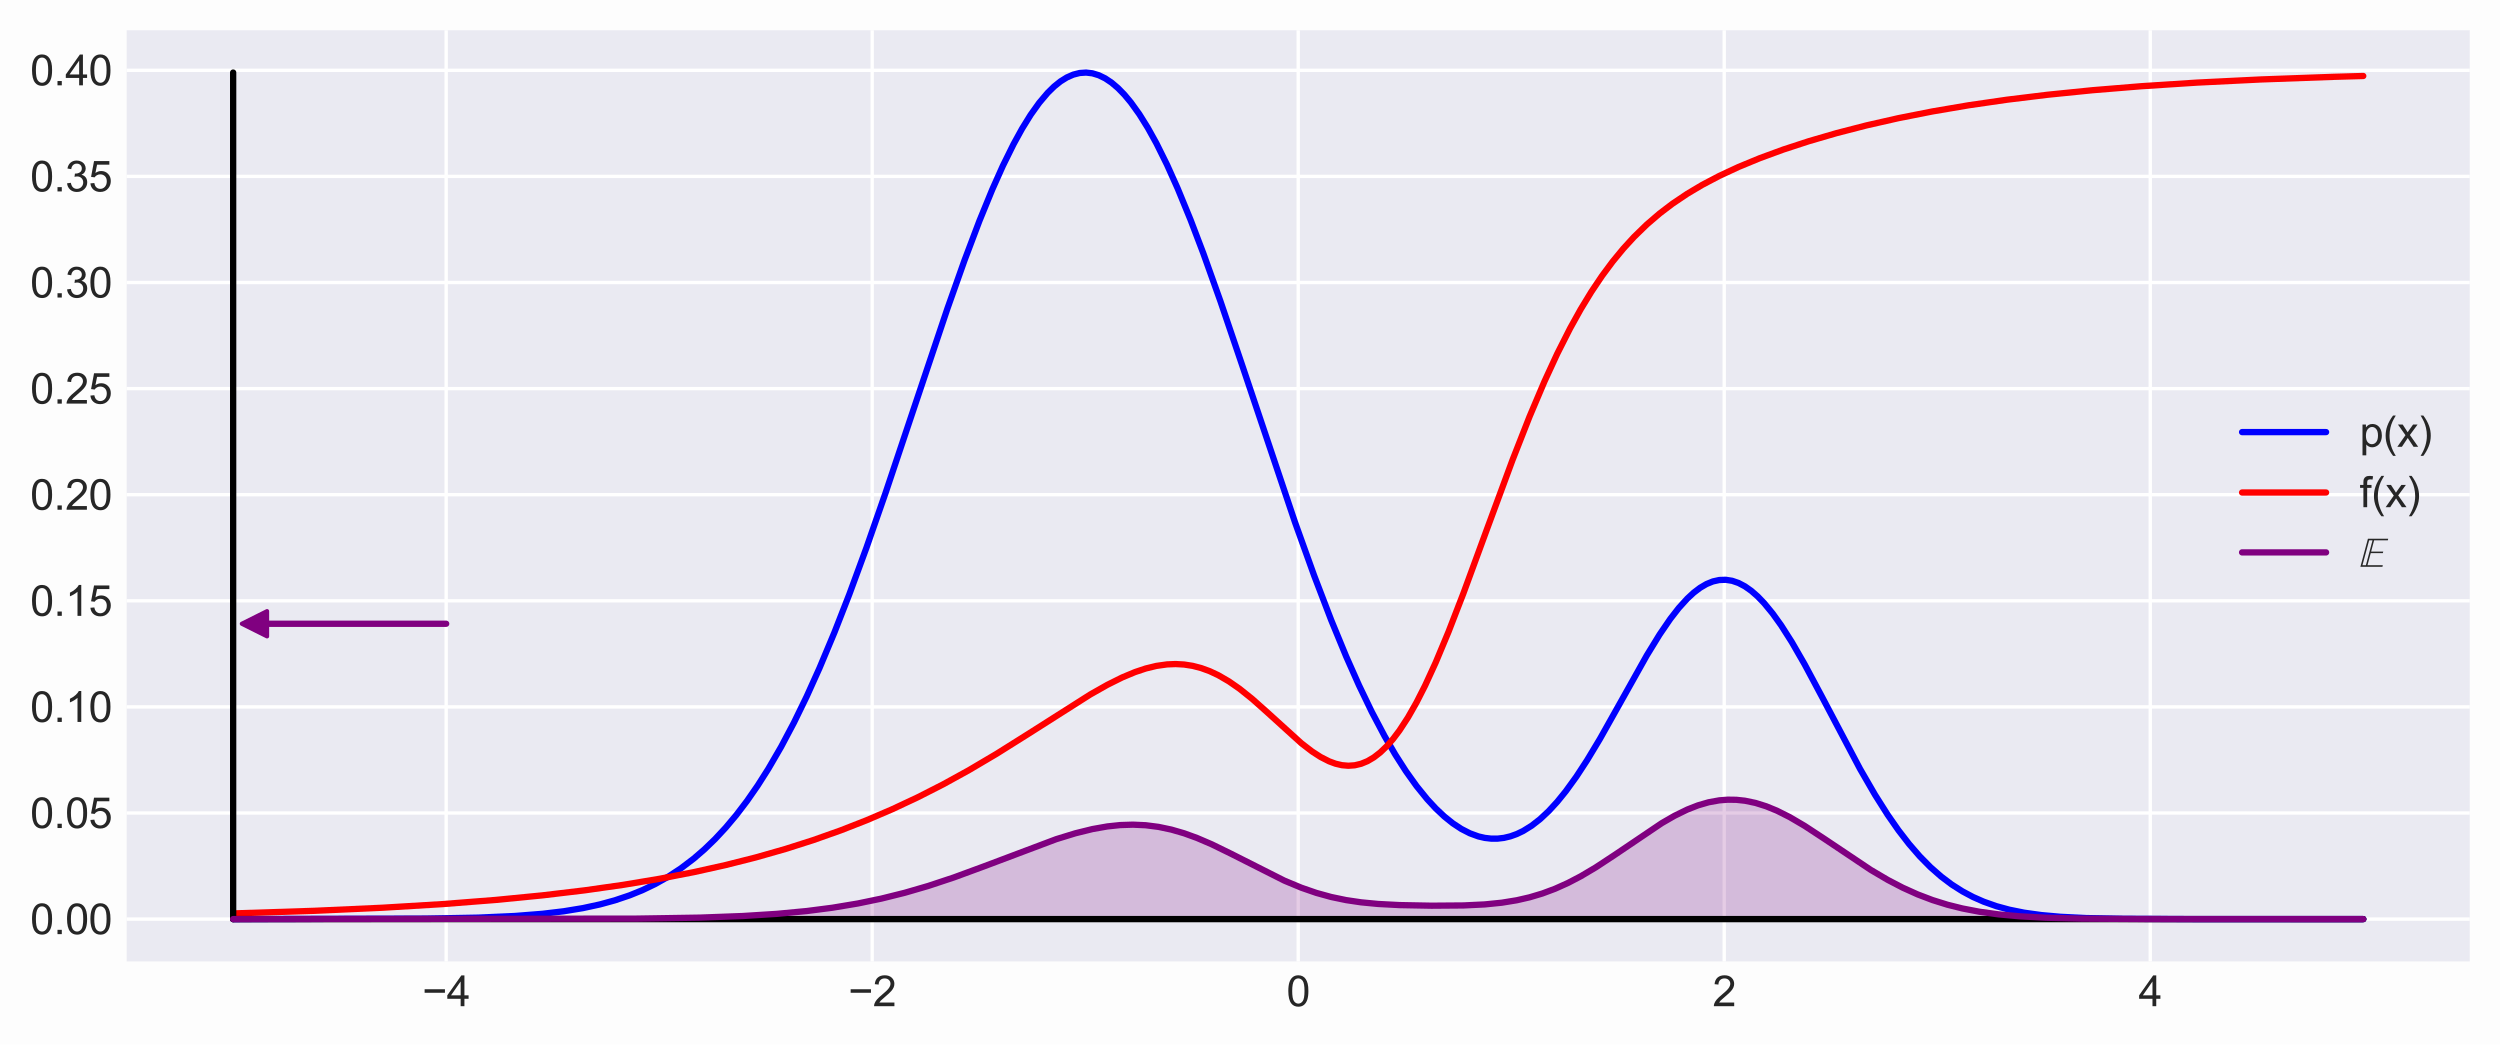 <?xml version="1.0" encoding="utf-8" standalone="no"?>
<!DOCTYPE svg PUBLIC "-//W3C//DTD SVG 1.1//EN"
  "http://www.w3.org/Graphics/SVG/1.1/DTD/svg11.dtd">
<svg xmlns:xlink="http://www.w3.org/1999/xlink" width="595.361pt" height="248.805pt" viewBox="0 0 595.361 248.805" xmlns="http://www.w3.org/2000/svg" version="1.1">
 <defs>
  <style type="text/css">*{stroke-linejoin: round; stroke-linecap: butt}</style>
 </defs>
 <g id="figure_1">
  <g id="patch_1">
   <path d="M 0 248.805 
L 595.361 248.805 
L 595.361 0 
L 0 0 
z
" style="fill: #fdfdfd"/>
  </g>
  <g id="axes_1">
   <g id="patch_2">
    <path d="M 30.161 228.96 
L 588.161 228.96 
L 588.161 7.2 
L 30.161 7.2 
z
" style="fill: #eaeaf2"/>
   </g>
   <g id="matplotlib.axis_1">
    <g id="xtick_1">
     <g id="line2d_1">
      <path d="M 106.252 228.96 
L 106.252 7.2 
" clip-path="url(#p4b9713fe4e)" style="fill: none; stroke: #ffffff; stroke-width: 0.8; stroke-linecap: round"/>
     </g>
     <g id="line2d_2"/>
     <g id="text_1">
      <!-- −4 -->
      <g style="fill: #262626" transform="translate(100.551 239.618) scale(0.1 -0.1)">
       <defs>
        <path id="ArialMT-2212" d="M 3381 1997 
L 356 1997 
L 356 2522 
L 3381 2522 
L 3381 1997 
z
" transform="scale(0.016)"/>
        <path id="ArialMT-34" d="M 2069 0 
L 2069 1097 
L 81 1097 
L 81 1613 
L 2172 4581 
L 2631 4581 
L 2631 1613 
L 3250 1613 
L 3250 1097 
L 2631 1097 
L 2631 0 
L 2069 0 
z
M 2069 1613 
L 2069 3678 
L 634 1613 
L 2069 1613 
z
" transform="scale(0.016)"/>
       </defs>
       <use xlink:href="#ArialMT-2212"/>
       <use xlink:href="#ArialMT-34" x="58.398"/>
      </g>
     </g>
    </g>
    <g id="xtick_2">
     <g id="line2d_3">
      <path d="M 207.706 228.96 
L 207.706 7.2 
" clip-path="url(#p4b9713fe4e)" style="fill: none; stroke: #ffffff; stroke-width: 0.8; stroke-linecap: round"/>
     </g>
     <g id="line2d_4"/>
     <g id="text_2">
      <!-- −2 -->
      <g style="fill: #262626" transform="translate(202.006 239.618) scale(0.1 -0.1)">
       <defs>
        <path id="ArialMT-32" d="M 3222 541 
L 3222 0 
L 194 0 
Q 188 203 259 391 
Q 375 700 629 1000 
Q 884 1300 1366 1694 
Q 2113 2306 2375 2664 
Q 2638 3022 2638 3341 
Q 2638 3675 2398 3904 
Q 2159 4134 1775 4134 
Q 1369 4134 1125 3890 
Q 881 3647 878 3216 
L 300 3275 
Q 359 3922 746 4261 
Q 1134 4600 1788 4600 
Q 2447 4600 2831 4234 
Q 3216 3869 3216 3328 
Q 3216 3053 3103 2787 
Q 2991 2522 2730 2228 
Q 2469 1934 1863 1422 
Q 1356 997 1212 845 
Q 1069 694 975 541 
L 3222 541 
z
" transform="scale(0.016)"/>
       </defs>
       <use xlink:href="#ArialMT-2212"/>
       <use xlink:href="#ArialMT-32" x="58.398"/>
      </g>
     </g>
    </g>
    <g id="xtick_3">
     <g id="line2d_5">
      <path d="M 309.161 228.96 
L 309.161 7.2 
" clip-path="url(#p4b9713fe4e)" style="fill: none; stroke: #ffffff; stroke-width: 0.8; stroke-linecap: round"/>
     </g>
     <g id="line2d_6"/>
     <g id="text_3">
      <!-- 0 -->
      <g style="fill: #262626" transform="translate(306.38 239.618) scale(0.1 -0.1)">
       <defs>
        <path id="ArialMT-30" d="M 266 2259 
Q 266 3072 433 3567 
Q 600 4063 929 4331 
Q 1259 4600 1759 4600 
Q 2128 4600 2406 4451 
Q 2684 4303 2865 4023 
Q 3047 3744 3150 3342 
Q 3253 2941 3253 2259 
Q 3253 1453 3087 958 
Q 2922 463 2592 192 
Q 2263 -78 1759 -78 
Q 1097 -78 719 397 
Q 266 969 266 2259 
z
M 844 2259 
Q 844 1131 1108 757 
Q 1372 384 1759 384 
Q 2147 384 2411 759 
Q 2675 1134 2675 2259 
Q 2675 3391 2411 3762 
Q 2147 4134 1753 4134 
Q 1366 4134 1134 3806 
Q 844 3388 844 2259 
z
" transform="scale(0.016)"/>
       </defs>
       <use xlink:href="#ArialMT-30"/>
      </g>
     </g>
    </g>
    <g id="xtick_4">
     <g id="line2d_7">
      <path d="M 410.615 228.96 
L 410.615 7.2 
" clip-path="url(#p4b9713fe4e)" style="fill: none; stroke: #ffffff; stroke-width: 0.8; stroke-linecap: round"/>
     </g>
     <g id="line2d_8"/>
     <g id="text_4">
      <!-- 2 -->
      <g style="fill: #262626" transform="translate(407.835 239.618) scale(0.1 -0.1)">
       <use xlink:href="#ArialMT-32"/>
      </g>
     </g>
    </g>
    <g id="xtick_5">
     <g id="line2d_9">
      <path d="M 512.07 228.96 
L 512.07 7.2 
" clip-path="url(#p4b9713fe4e)" style="fill: none; stroke: #ffffff; stroke-width: 0.8; stroke-linecap: round"/>
     </g>
     <g id="line2d_10"/>
     <g id="text_5">
      <!-- 4 -->
      <g style="fill: #262626" transform="translate(509.29 239.618) scale(0.1 -0.1)">
       <use xlink:href="#ArialMT-34"/>
      </g>
     </g>
    </g>
   </g>
   <g id="matplotlib.axis_2">
    <g id="ytick_1">
     <g id="line2d_11">
      <path d="M 30.161 218.88 
L 588.161 218.88 
" clip-path="url(#p4b9713fe4e)" style="fill: none; stroke: #ffffff; stroke-width: 0.8; stroke-linecap: round"/>
     </g>
     <g id="line2d_12"/>
     <g id="text_6">
      <!-- 0.00 -->
      <g style="fill: #262626" transform="translate(7.2 222.459) scale(0.1 -0.1)">
       <defs>
        <path id="ArialMT-2e" d="M 581 0 
L 581 641 
L 1222 641 
L 1222 0 
L 581 0 
z
" transform="scale(0.016)"/>
       </defs>
       <use xlink:href="#ArialMT-30"/>
       <use xlink:href="#ArialMT-2e" x="55.615"/>
       <use xlink:href="#ArialMT-30" x="83.398"/>
       <use xlink:href="#ArialMT-30" x="139.014"/>
      </g>
     </g>
    </g>
    <g id="ytick_2">
     <g id="line2d_13">
      <path d="M 30.161 193.613 
L 588.161 193.613 
" clip-path="url(#p4b9713fe4e)" style="fill: none; stroke: #ffffff; stroke-width: 0.8; stroke-linecap: round"/>
     </g>
     <g id="line2d_14"/>
     <g id="text_7">
      <!-- 0.05 -->
      <g style="fill: #262626" transform="translate(7.2 197.192) scale(0.1 -0.1)">
       <defs>
        <path id="ArialMT-35" d="M 266 1200 
L 856 1250 
Q 922 819 1161 601 
Q 1400 384 1738 384 
Q 2144 384 2425 690 
Q 2706 997 2706 1503 
Q 2706 1984 2436 2262 
Q 2166 2541 1728 2541 
Q 1456 2541 1237 2417 
Q 1019 2294 894 2097 
L 366 2166 
L 809 4519 
L 3088 4519 
L 3088 3981 
L 1259 3981 
L 1013 2750 
Q 1425 3038 1878 3038 
Q 2478 3038 2890 2622 
Q 3303 2206 3303 1553 
Q 3303 931 2941 478 
Q 2500 -78 1738 -78 
Q 1113 -78 717 272 
Q 322 622 266 1200 
z
" transform="scale(0.016)"/>
       </defs>
       <use xlink:href="#ArialMT-30"/>
       <use xlink:href="#ArialMT-2e" x="55.615"/>
       <use xlink:href="#ArialMT-30" x="83.398"/>
       <use xlink:href="#ArialMT-35" x="139.014"/>
      </g>
     </g>
    </g>
    <g id="ytick_3">
     <g id="line2d_15">
      <path d="M 30.161 168.346 
L 588.161 168.346 
" clip-path="url(#p4b9713fe4e)" style="fill: none; stroke: #ffffff; stroke-width: 0.8; stroke-linecap: round"/>
     </g>
     <g id="line2d_16"/>
     <g id="text_8">
      <!-- 0.10 -->
      <g style="fill: #262626" transform="translate(7.2 171.925) scale(0.1 -0.1)">
       <defs>
        <path id="ArialMT-31" d="M 2384 0 
L 1822 0 
L 1822 3584 
Q 1619 3391 1289 3197 
Q 959 3003 697 2906 
L 697 3450 
Q 1169 3672 1522 3987 
Q 1875 4303 2022 4600 
L 2384 4600 
L 2384 0 
z
" transform="scale(0.016)"/>
       </defs>
       <use xlink:href="#ArialMT-30"/>
       <use xlink:href="#ArialMT-2e" x="55.615"/>
       <use xlink:href="#ArialMT-31" x="83.398"/>
       <use xlink:href="#ArialMT-30" x="139.014"/>
      </g>
     </g>
    </g>
    <g id="ytick_4">
     <g id="line2d_17">
      <path d="M 30.161 143.079 
L 588.161 143.079 
" clip-path="url(#p4b9713fe4e)" style="fill: none; stroke: #ffffff; stroke-width: 0.8; stroke-linecap: round"/>
     </g>
     <g id="line2d_18"/>
     <g id="text_9">
      <!-- 0.15 -->
      <g style="fill: #262626" transform="translate(7.2 146.658) scale(0.1 -0.1)">
       <use xlink:href="#ArialMT-30"/>
       <use xlink:href="#ArialMT-2e" x="55.615"/>
       <use xlink:href="#ArialMT-31" x="83.398"/>
       <use xlink:href="#ArialMT-35" x="139.014"/>
      </g>
     </g>
    </g>
    <g id="ytick_5">
     <g id="line2d_19">
      <path d="M 30.161 117.811 
L 588.161 117.811 
" clip-path="url(#p4b9713fe4e)" style="fill: none; stroke: #ffffff; stroke-width: 0.8; stroke-linecap: round"/>
     </g>
     <g id="line2d_20"/>
     <g id="text_10">
      <!-- 0.20 -->
      <g style="fill: #262626" transform="translate(7.2 121.39) scale(0.1 -0.1)">
       <use xlink:href="#ArialMT-30"/>
       <use xlink:href="#ArialMT-2e" x="55.615"/>
       <use xlink:href="#ArialMT-32" x="83.398"/>
       <use xlink:href="#ArialMT-30" x="139.014"/>
      </g>
     </g>
    </g>
    <g id="ytick_6">
     <g id="line2d_21">
      <path d="M 30.161 92.544 
L 588.161 92.544 
" clip-path="url(#p4b9713fe4e)" style="fill: none; stroke: #ffffff; stroke-width: 0.8; stroke-linecap: round"/>
     </g>
     <g id="line2d_22"/>
     <g id="text_11">
      <!-- 0.25 -->
      <g style="fill: #262626" transform="translate(7.2 96.123) scale(0.1 -0.1)">
       <use xlink:href="#ArialMT-30"/>
       <use xlink:href="#ArialMT-2e" x="55.615"/>
       <use xlink:href="#ArialMT-32" x="83.398"/>
       <use xlink:href="#ArialMT-35" x="139.014"/>
      </g>
     </g>
    </g>
    <g id="ytick_7">
     <g id="line2d_23">
      <path d="M 30.161 67.277 
L 588.161 67.277 
" clip-path="url(#p4b9713fe4e)" style="fill: none; stroke: #ffffff; stroke-width: 0.8; stroke-linecap: round"/>
     </g>
     <g id="line2d_24"/>
     <g id="text_12">
      <!-- 0.30 -->
      <g style="fill: #262626" transform="translate(7.2 70.856) scale(0.1 -0.1)">
       <defs>
        <path id="ArialMT-33" d="M 269 1209 
L 831 1284 
Q 928 806 1161 595 
Q 1394 384 1728 384 
Q 2125 384 2398 659 
Q 2672 934 2672 1341 
Q 2672 1728 2419 1979 
Q 2166 2231 1775 2231 
Q 1616 2231 1378 2169 
L 1441 2663 
Q 1497 2656 1531 2656 
Q 1891 2656 2178 2843 
Q 2466 3031 2466 3422 
Q 2466 3731 2256 3934 
Q 2047 4138 1716 4138 
Q 1388 4138 1169 3931 
Q 950 3725 888 3313 
L 325 3413 
Q 428 3978 793 4289 
Q 1159 4600 1703 4600 
Q 2078 4600 2393 4439 
Q 2709 4278 2876 4000 
Q 3044 3722 3044 3409 
Q 3044 3113 2884 2869 
Q 2725 2625 2413 2481 
Q 2819 2388 3044 2092 
Q 3269 1797 3269 1353 
Q 3269 753 2831 336 
Q 2394 -81 1725 -81 
Q 1122 -81 723 278 
Q 325 638 269 1209 
z
" transform="scale(0.016)"/>
       </defs>
       <use xlink:href="#ArialMT-30"/>
       <use xlink:href="#ArialMT-2e" x="55.615"/>
       <use xlink:href="#ArialMT-33" x="83.398"/>
       <use xlink:href="#ArialMT-30" x="139.014"/>
      </g>
     </g>
    </g>
    <g id="ytick_8">
     <g id="line2d_25">
      <path d="M 30.161 42.01 
L 588.161 42.01 
" clip-path="url(#p4b9713fe4e)" style="fill: none; stroke: #ffffff; stroke-width: 0.8; stroke-linecap: round"/>
     </g>
     <g id="line2d_26"/>
     <g id="text_13">
      <!-- 0.35 -->
      <g style="fill: #262626" transform="translate(7.2 45.589) scale(0.1 -0.1)">
       <use xlink:href="#ArialMT-30"/>
       <use xlink:href="#ArialMT-2e" x="55.615"/>
       <use xlink:href="#ArialMT-33" x="83.398"/>
       <use xlink:href="#ArialMT-35" x="139.014"/>
      </g>
     </g>
    </g>
    <g id="ytick_9">
     <g id="line2d_27">
      <path d="M 30.161 16.743 
L 588.161 16.743 
" clip-path="url(#p4b9713fe4e)" style="fill: none; stroke: #ffffff; stroke-width: 0.8; stroke-linecap: round"/>
     </g>
     <g id="line2d_28"/>
     <g id="text_14">
      <!-- 0.40 -->
      <g style="fill: #262626" transform="translate(7.2 20.322) scale(0.1 -0.1)">
       <use xlink:href="#ArialMT-30"/>
       <use xlink:href="#ArialMT-2e" x="55.615"/>
       <use xlink:href="#ArialMT-34" x="83.398"/>
       <use xlink:href="#ArialMT-30" x="139.014"/>
      </g>
     </g>
    </g>
   </g>
   <g id="PolyCollection_1">
    <defs>
     <path id="mec824710a9" d="M 55.525 -29.925 
L 55.525 -29.925 
L 56.032 -29.925 
L 56.54 -29.925 
L 57.048 -29.925 
L 57.556 -29.925 
L 58.063 -29.925 
L 58.571 -29.925 
L 59.079 -29.925 
L 59.587 -29.925 
L 60.095 -29.925 
L 60.602 -29.925 
L 61.11 -29.925 
L 61.618 -29.925 
L 62.126 -29.925 
L 62.634 -29.925 
L 63.141 -29.925 
L 63.649 -29.925 
L 64.157 -29.925 
L 64.665 -29.925 
L 65.172 -29.925 
L 65.68 -29.925 
L 66.188 -29.925 
L 66.696 -29.925 
L 67.204 -29.925 
L 67.711 -29.925 
L 68.219 -29.925 
L 68.727 -29.925 
L 69.235 -29.925 
L 69.742 -29.925 
L 70.25 -29.925 
L 70.758 -29.925 
L 71.266 -29.925 
L 71.774 -29.925 
L 72.281 -29.925 
L 72.789 -29.925 
L 73.297 -29.925 
L 73.805 -29.925 
L 74.312 -29.925 
L 74.82 -29.925 
L 75.328 -29.925 
L 75.836 -29.925 
L 76.344 -29.925 
L 76.851 -29.925 
L 77.359 -29.925 
L 77.867 -29.925 
L 78.375 -29.925 
L 78.882 -29.925 
L 79.39 -29.925 
L 79.898 -29.925 
L 80.406 -29.925 
L 80.914 -29.925 
L 81.421 -29.925 
L 81.929 -29.925 
L 82.437 -29.925 
L 82.945 -29.925 
L 83.453 -29.925 
L 83.96 -29.925 
L 84.468 -29.925 
L 84.976 -29.925 
L 85.484 -29.925 
L 85.991 -29.925 
L 86.499 -29.925 
L 87.007 -29.925 
L 87.515 -29.925 
L 88.023 -29.925 
L 88.53 -29.925 
L 89.038 -29.925 
L 89.546 -29.925 
L 90.054 -29.926 
L 90.561 -29.926 
L 91.069 -29.926 
L 91.577 -29.926 
L 92.085 -29.926 
L 92.593 -29.926 
L 93.1 -29.926 
L 93.608 -29.926 
L 94.116 -29.926 
L 94.624 -29.926 
L 95.131 -29.926 
L 95.639 -29.926 
L 96.147 -29.926 
L 96.655 -29.926 
L 97.163 -29.926 
L 97.67 -29.926 
L 98.178 -29.926 
L 98.686 -29.926 
L 99.194 -29.926 
L 99.701 -29.926 
L 100.209 -29.926 
L 100.717 -29.926 
L 101.225 -29.926 
L 101.733 -29.926 
L 102.24 -29.926 
L 102.748 -29.926 
L 103.256 -29.926 
L 103.764 -29.926 
L 104.272 -29.926 
L 104.779 -29.926 
L 105.287 -29.926 
L 105.795 -29.927 
L 106.303 -29.927 
L 106.81 -29.927 
L 107.318 -29.927 
L 107.826 -29.927 
L 108.334 -29.927 
L 108.842 -29.927 
L 109.349 -29.927 
L 109.857 -29.927 
L 110.365 -29.927 
L 110.873 -29.927 
L 111.38 -29.928 
L 111.888 -29.928 
L 112.396 -29.928 
L 112.904 -29.928 
L 113.412 -29.928 
L 113.919 -29.928 
L 114.427 -29.928 
L 114.935 -29.929 
L 115.443 -29.929 
L 115.95 -29.929 
L 116.458 -29.929 
L 116.966 -29.929 
L 117.474 -29.93 
L 117.982 -29.93 
L 118.489 -29.93 
L 118.997 -29.93 
L 119.505 -29.931 
L 120.013 -29.931 
L 120.52 -29.931 
L 121.028 -29.932 
L 121.536 -29.932 
L 122.044 -29.932 
L 122.552 -29.933 
L 123.059 -29.933 
L 123.567 -29.933 
L 124.075 -29.934 
L 124.583 -29.934 
L 125.091 -29.935 
L 125.598 -29.935 
L 126.106 -29.936 
L 126.614 -29.936 
L 127.122 -29.937 
L 127.629 -29.937 
L 128.137 -29.938 
L 128.645 -29.939 
L 129.153 -29.939 
L 129.661 -29.94 
L 130.168 -29.941 
L 130.676 -29.942 
L 131.184 -29.942 
L 131.692 -29.943 
L 132.199 -29.944 
L 132.707 -29.945 
L 133.215 -29.946 
L 133.723 -29.947 
L 134.231 -29.948 
L 134.738 -29.949 
L 135.246 -29.951 
L 135.754 -29.952 
L 136.262 -29.953 
L 136.769 -29.954 
L 137.277 -29.956 
L 137.785 -29.957 
L 138.293 -29.959 
L 138.801 -29.96 
L 139.308 -29.962 
L 139.816 -29.964 
L 140.324 -29.966 
L 140.832 -29.968 
L 141.339 -29.97 
L 141.847 -29.972 
L 142.355 -29.974 
L 142.863 -29.976 
L 143.371 -29.978 
L 143.878 -29.981 
L 144.386 -29.983 
L 144.894 -29.986 
L 145.402 -29.989 
L 145.91 -29.992 
L 146.417 -29.995 
L 146.925 -29.998 
L 147.433 -30.001 
L 147.941 -30.005 
L 148.448 -30.008 
L 148.956 -30.012 
L 149.464 -30.016 
L 149.972 -30.02 
L 150.48 -30.024 
L 150.987 -30.028 
L 151.495 -30.032 
L 152.003 -30.037 
L 152.511 -30.042 
L 153.018 -30.047 
L 153.526 -30.052 
L 154.034 -30.058 
L 154.542 -30.063 
L 155.05 -30.069 
L 155.557 -30.075 
L 156.065 -30.081 
L 156.573 -30.088 
L 157.081 -30.095 
L 157.588 -30.102 
L 158.096 -30.109 
L 158.604 -30.117 
L 159.112 -30.124 
L 159.62 -30.133 
L 160.127 -30.141 
L 160.635 -30.15 
L 161.143 -30.159 
L 161.651 -30.168 
L 162.158 -30.178 
L 162.666 -30.188 
L 163.174 -30.198 
L 163.682 -30.209 
L 164.19 -30.22 
L 164.697 -30.232 
L 165.205 -30.244 
L 165.713 -30.256 
L 166.221 -30.269 
L 166.729 -30.282 
L 167.236 -30.296 
L 167.744 -30.31 
L 168.252 -30.325 
L 168.76 -30.34 
L 169.267 -30.356 
L 169.775 -30.372 
L 170.283 -30.389 
L 170.791 -30.406 
L 171.299 -30.424 
L 171.806 -30.442 
L 172.314 -30.461 
L 172.822 -30.48 
L 173.33 -30.501 
L 173.837 -30.521 
L 174.345 -30.543 
L 174.853 -30.565 
L 175.361 -30.588 
L 175.869 -30.611 
L 176.376 -30.635 
L 176.884 -30.66 
L 177.392 -30.686 
L 177.9 -30.713 
L 178.407 -30.74 
L 178.915 -30.768 
L 179.423 -30.797 
L 179.931 -30.827 
L 180.439 -30.857 
L 180.946 -30.889 
L 181.454 -30.921 
L 181.962 -30.954 
L 182.47 -30.989 
L 182.977 -31.024 
L 183.485 -31.06 
L 183.993 -31.097 
L 184.501 -31.136 
L 185.009 -31.175 
L 185.516 -31.215 
L 186.024 -31.257 
L 186.532 -31.299 
L 187.04 -31.343 
L 187.548 -31.388 
L 188.055 -31.434 
L 188.563 -31.481 
L 189.071 -31.529 
L 189.579 -31.579 
L 190.086 -31.63 
L 190.594 -31.682 
L 191.102 -31.735 
L 191.61 -31.79 
L 192.118 -31.846 
L 192.625 -31.903 
L 193.133 -31.962 
L 193.641 -32.022 
L 194.149 -32.084 
L 194.656 -32.147 
L 195.164 -32.212 
L 195.672 -32.278 
L 196.18 -32.345 
L 196.688 -32.414 
L 197.195 -32.485 
L 197.703 -32.557 
L 198.211 -32.631 
L 198.719 -32.706 
L 199.226 -32.783 
L 199.734 -32.862 
L 200.242 -32.942 
L 200.75 -33.024 
L 201.258 -33.108 
L 201.765 -33.194 
L 202.273 -33.281 
L 202.781 -33.37 
L 203.289 -33.46 
L 203.796 -33.553 
L 204.304 -33.647 
L 204.812 -33.743 
L 205.32 -33.841 
L 205.828 -33.941 
L 206.335 -34.042 
L 206.843 -34.146 
L 207.351 -34.251 
L 207.859 -34.359 
L 208.367 -34.468 
L 208.874 -34.579 
L 209.382 -34.692 
L 209.89 -34.807 
L 210.398 -34.923 
L 210.905 -35.042 
L 211.413 -35.163 
L 211.921 -35.285 
L 212.429 -35.41 
L 212.937 -35.537 
L 213.444 -35.665 
L 213.952 -35.796 
L 214.46 -35.928 
L 214.968 -36.062 
L 215.475 -36.199 
L 215.983 -36.337 
L 216.491 -36.477 
L 216.999 -36.619 
L 217.507 -36.763 
L 218.014 -36.909 
L 218.522 -37.057 
L 219.03 -37.207 
L 219.538 -37.358 
L 220.045 -37.512 
L 220.553 -37.667 
L 221.061 -37.824 
L 221.569 -37.983 
L 222.077 -38.144 
L 222.584 -38.307 
L 223.092 -38.471 
L 223.6 -38.637 
L 224.108 -38.805 
L 224.615 -38.974 
L 225.123 -39.145 
L 225.631 -39.318 
L 226.139 -39.492 
L 226.647 -39.668 
L 227.154 -39.845 
L 227.662 -40.024 
L 228.17 -40.204 
L 228.678 -40.385 
L 229.186 -40.568 
L 229.693 -40.752 
L 230.201 -40.938 
L 230.709 -41.125 
L 231.217 -41.312 
L 231.724 -41.501 
L 232.232 -41.691 
L 232.74 -41.882 
L 233.248 -42.074 
L 233.756 -42.267 
L 234.263 -42.461 
L 234.771 -42.655 
L 235.279 -42.85 
L 235.787 -43.046 
L 236.294 -43.242 
L 236.802 -43.438 
L 237.31 -43.636 
L 237.818 -43.833 
L 238.326 -44.031 
L 238.833 -44.228 
L 239.341 -44.426 
L 239.849 -44.624 
L 240.357 -44.822 
L 240.864 -45.02 
L 241.372 -45.217 
L 241.88 -45.414 
L 242.388 -45.611 
L 242.896 -45.807 
L 243.403 -46.003 
L 243.911 -46.198 
L 244.419 -46.392 
L 244.927 -46.585 
L 245.434 -46.777 
L 245.942 -46.967 
L 246.45 -47.157 
L 246.958 -47.345 
L 247.466 -47.532 
L 247.973 -47.717 
L 248.481 -47.901 
L 248.989 -48.082 
L 249.497 -48.262 
L 250.005 -48.44 
L 250.512 -48.615 
L 251.02 -48.788 
L 251.528 -48.959 
L 252.036 -49.127 
L 252.543 -49.293 
L 253.051 -49.455 
L 253.559 -49.615 
L 254.067 -49.772 
L 254.575 -49.926 
L 255.082 -50.076 
L 255.59 -50.223 
L 256.098 -50.366 
L 256.606 -50.505 
L 257.113 -50.641 
L 257.621 -50.773 
L 258.129 -50.9 
L 258.637 -51.024 
L 259.145 -51.143 
L 259.652 -51.257 
L 260.16 -51.367 
L 260.668 -51.472 
L 261.176 -51.572 
L 261.683 -51.668 
L 262.191 -51.758 
L 262.699 -51.843 
L 263.207 -51.922 
L 263.715 -51.996 
L 264.222 -52.065 
L 264.73 -52.127 
L 265.238 -52.184 
L 265.746 -52.235 
L 266.253 -52.28 
L 266.761 -52.319 
L 267.269 -52.352 
L 267.777 -52.378 
L 268.285 -52.398 
L 268.792 -52.411 
L 269.3 -52.418 
L 269.808 -52.419 
L 270.316 -52.412 
L 270.824 -52.399 
L 271.331 -52.379 
L 271.839 -52.352 
L 272.347 -52.318 
L 272.855 -52.278 
L 273.362 -52.23 
L 273.87 -52.175 
L 274.378 -52.114 
L 274.886 -52.045 
L 275.394 -51.969 
L 275.901 -51.887 
L 276.409 -51.797 
L 276.917 -51.7 
L 277.425 -51.597 
L 277.932 -51.486 
L 278.44 -51.369 
L 278.948 -51.245 
L 279.456 -51.114 
L 279.964 -50.976 
L 280.471 -50.832 
L 280.979 -50.681 
L 281.487 -50.524 
L 281.995 -50.361 
L 282.502 -50.191 
L 283.01 -50.016 
L 283.518 -49.834 
L 284.026 -49.647 
L 284.534 -49.454 
L 285.041 -49.256 
L 285.549 -49.052 
L 286.057 -48.843 
L 286.565 -48.629 
L 287.072 -48.411 
L 287.58 -48.188 
L 288.088 -47.96 
L 288.596 -47.729 
L 289.104 -47.493 
L 289.611 -47.254 
L 290.119 -47.011 
L 290.627 -46.765 
L 291.135 -46.516 
L 291.643 -46.264 
L 292.15 -46.009 
L 292.658 -45.752 
L 293.166 -45.494 
L 293.674 -45.233 
L 294.181 -44.971 
L 294.689 -44.707 
L 295.197 -44.443 
L 295.705 -44.177 
L 296.213 -43.911 
L 296.72 -43.645 
L 297.228 -43.379 
L 297.736 -43.113 
L 298.244 -42.848 
L 298.751 -42.583 
L 299.259 -42.32 
L 299.767 -42.057 
L 300.275 -41.796 
L 300.783 -41.537 
L 301.29 -41.28 
L 301.798 -41.025 
L 302.306 -40.772 
L 302.814 -40.522 
L 303.321 -40.275 
L 303.829 -40.031 
L 304.337 -39.79 
L 304.845 -39.552 
L 305.353 -39.318 
L 305.86 -39.088 
L 306.368 -38.861 
L 306.876 -38.639 
L 307.384 -38.421 
L 307.891 -38.207 
L 308.399 -37.998 
L 308.907 -37.793 
L 309.415 -37.593 
L 309.923 -37.397 
L 310.43 -37.207 
L 310.938 -37.021 
L 311.446 -36.84 
L 311.954 -36.665 
L 312.462 -36.494 
L 312.969 -36.328 
L 313.477 -36.168 
L 313.985 -36.012 
L 314.493 -35.862 
L 315 -35.717 
L 315.508 -35.577 
L 316.016 -35.442 
L 316.524 -35.312 
L 317.032 -35.187 
L 317.539 -35.067 
L 318.047 -34.952 
L 318.555 -34.842 
L 319.063 -34.737 
L 319.57 -34.636 
L 320.078 -34.54 
L 320.586 -34.448 
L 321.094 -34.36 
L 321.602 -34.277 
L 322.109 -34.198 
L 322.617 -34.123 
L 323.125 -34.052 
L 323.633 -33.985 
L 324.14 -33.922 
L 324.648 -33.862 
L 325.156 -33.805 
L 325.664 -33.752 
L 326.172 -33.702 
L 326.679 -33.655 
L 327.187 -33.611 
L 327.695 -33.57 
L 328.203 -33.532 
L 328.71 -33.496 
L 329.218 -33.462 
L 329.726 -33.431 
L 330.234 -33.402 
L 330.742 -33.374 
L 331.249 -33.349 
L 331.757 -33.326 
L 332.265 -33.304 
L 332.773 -33.284 
L 333.281 -33.266 
L 333.788 -33.248 
L 334.296 -33.233 
L 334.804 -33.218 
L 335.312 -33.205 
L 335.819 -33.192 
L 336.327 -33.181 
L 336.835 -33.171 
L 337.343 -33.161 
L 337.851 -33.153 
L 338.358 -33.145 
L 338.866 -33.139 
L 339.374 -33.133 
L 339.882 -33.127 
L 340.389 -33.123 
L 340.897 -33.119 
L 341.405 -33.116 
L 341.913 -33.114 
L 342.421 -33.113 
L 342.928 -33.112 
L 343.436 -33.113 
L 343.944 -33.114 
L 344.452 -33.117 
L 344.959 -33.12 
L 345.467 -33.125 
L 345.975 -33.13 
L 346.483 -33.137 
L 346.991 -33.146 
L 347.498 -33.155 
L 348.006 -33.167 
L 348.514 -33.18 
L 349.022 -33.194 
L 349.529 -33.211 
L 350.037 -33.229 
L 350.545 -33.25 
L 351.053 -33.273 
L 351.561 -33.298 
L 352.068 -33.325 
L 352.576 -33.356 
L 353.084 -33.389 
L 353.592 -33.425 
L 354.1 -33.464 
L 354.607 -33.506 
L 355.115 -33.551 
L 355.623 -33.6 
L 356.131 -33.653 
L 356.638 -33.71 
L 357.146 -33.77 
L 357.654 -33.835 
L 358.162 -33.903 
L 358.67 -33.977 
L 359.177 -34.054 
L 359.685 -34.137 
L 360.193 -34.224 
L 360.701 -34.316 
L 361.208 -34.414 
L 361.716 -34.516 
L 362.224 -34.624 
L 362.732 -34.738 
L 363.24 -34.857 
L 363.747 -34.982 
L 364.255 -35.112 
L 364.763 -35.249 
L 365.271 -35.391 
L 365.778 -35.54 
L 366.286 -35.694 
L 366.794 -35.855 
L 367.302 -36.022 
L 367.81 -36.196 
L 368.317 -36.376 
L 368.825 -36.562 
L 369.333 -36.755 
L 369.841 -36.954 
L 370.348 -37.16 
L 370.856 -37.372 
L 371.364 -37.591 
L 371.872 -37.816 
L 372.38 -38.047 
L 372.887 -38.285 
L 373.395 -38.529 
L 373.903 -38.78 
L 374.411 -39.036 
L 374.919 -39.299 
L 375.426 -39.567 
L 375.934 -39.841 
L 376.442 -40.121 
L 376.95 -40.407 
L 377.457 -40.698 
L 377.965 -40.994 
L 378.473 -41.295 
L 378.981 -41.602 
L 379.489 -41.913 
L 379.996 -42.228 
L 380.504 -42.548 
L 381.012 -42.872 
L 381.52 -43.2 
L 382.027 -43.531 
L 382.535 -43.866 
L 383.043 -44.204 
L 383.551 -44.545 
L 384.059 -44.889 
L 384.566 -45.235 
L 385.074 -45.582 
L 385.582 -45.932 
L 386.09 -46.283 
L 386.597 -46.635 
L 387.105 -46.988 
L 387.613 -47.341 
L 388.121 -47.694 
L 388.629 -48.047 
L 389.136 -48.4 
L 389.644 -48.752 
L 390.152 -49.102 
L 390.66 -49.451 
L 391.167 -49.798 
L 391.675 -50.143 
L 392.183 -50.485 
L 392.691 -50.824 
L 393.199 -51.16 
L 393.706 -51.492 
L 394.214 -51.82 
L 394.722 -52.143 
L 395.23 -52.462 
L 395.738 -52.776 
L 396.245 -53.084 
L 396.753 -53.386 
L 397.261 -53.682 
L 397.769 -53.972 
L 398.276 -54.255 
L 398.784 -54.531 
L 399.292 -54.8 
L 399.8 -55.06 
L 400.308 -55.313 
L 400.815 -55.557 
L 401.323 -55.793 
L 401.831 -56.02 
L 402.339 -56.238 
L 402.846 -56.447 
L 403.354 -56.645 
L 403.862 -56.834 
L 404.37 -57.013 
L 404.878 -57.182 
L 405.385 -57.34 
L 405.893 -57.488 
L 406.401 -57.624 
L 406.909 -57.75 
L 407.416 -57.864 
L 407.924 -57.968 
L 408.432 -58.059 
L 408.94 -58.14 
L 409.448 -58.209 
L 409.955 -58.266 
L 410.463 -58.311 
L 410.971 -58.345 
L 411.479 -58.366 
L 411.986 -58.376 
L 412.494 -58.375 
L 413.002 -58.361 
L 413.51 -58.336 
L 414.018 -58.298 
L 414.525 -58.25 
L 415.033 -58.189 
L 415.541 -58.117 
L 416.049 -58.034 
L 416.557 -57.939 
L 417.064 -57.833 
L 417.572 -57.716 
L 418.08 -57.588 
L 418.588 -57.449 
L 419.095 -57.3 
L 419.603 -57.14 
L 420.111 -56.97 
L 420.619 -56.79 
L 421.127 -56.6 
L 421.634 -56.401 
L 422.142 -56.192 
L 422.65 -55.974 
L 423.158 -55.748 
L 423.665 -55.513 
L 424.173 -55.27 
L 424.681 -55.018 
L 425.189 -54.759 
L 425.697 -54.493 
L 426.204 -54.22 
L 426.712 -53.939 
L 427.22 -53.653 
L 427.728 -53.36 
L 428.235 -53.061 
L 428.743 -52.757 
L 429.251 -52.447 
L 429.759 -52.133 
L 430.267 -51.814 
L 430.774 -51.491 
L 431.282 -51.163 
L 431.79 -50.833 
L 432.298 -50.499 
L 432.805 -50.162 
L 433.313 -49.822 
L 433.821 -49.481 
L 434.329 -49.137 
L 434.837 -48.791 
L 435.344 -48.445 
L 435.852 -48.097 
L 436.36 -47.748 
L 436.868 -47.399 
L 437.376 -47.05 
L 437.883 -46.701 
L 438.391 -46.353 
L 438.899 -46.005 
L 439.407 -45.658 
L 439.914 -45.312 
L 440.422 -44.968 
L 440.93 -44.625 
L 441.438 -44.285 
L 441.946 -43.946 
L 442.453 -43.61 
L 442.961 -43.277 
L 443.469 -42.946 
L 443.977 -42.619 
L 444.484 -42.294 
L 444.992 -41.973 
L 445.5 -41.656 
L 446.008 -41.342 
L 446.516 -41.033 
L 447.023 -40.727 
L 447.531 -40.425 
L 448.039 -40.128 
L 448.547 -39.835 
L 449.054 -39.546 
L 449.562 -39.262 
L 450.07 -38.983 
L 450.578 -38.709 
L 451.086 -38.439 
L 451.593 -38.175 
L 452.101 -37.915 
L 452.609 -37.66 
L 453.117 -37.411 
L 453.624 -37.166 
L 454.132 -36.927 
L 454.64 -36.693 
L 455.148 -36.464 
L 455.656 -36.24 
L 456.163 -36.022 
L 456.671 -35.808 
L 457.179 -35.6 
L 457.687 -35.397 
L 458.195 -35.199 
L 458.702 -35.006 
L 459.21 -34.818 
L 459.718 -34.636 
L 460.226 -34.458 
L 460.733 -34.285 
L 461.241 -34.117 
L 461.749 -33.954 
L 462.257 -33.796 
L 462.765 -33.642 
L 463.272 -33.493 
L 463.78 -33.349 
L 464.288 -33.209 
L 464.796 -33.073 
L 465.303 -32.942 
L 465.811 -32.816 
L 466.319 -32.693 
L 466.827 -32.574 
L 467.335 -32.46 
L 467.842 -32.35 
L 468.35 -32.243 
L 468.858 -32.14 
L 469.366 -32.041 
L 469.873 -31.946 
L 470.381 -31.854 
L 470.889 -31.765 
L 471.397 -31.68 
L 471.905 -31.598 
L 472.412 -31.52 
L 472.92 -31.444 
L 473.428 -31.371 
L 473.936 -31.302 
L 474.443 -31.235 
L 474.951 -31.171 
L 475.459 -31.109 
L 475.967 -31.05 
L 476.475 -30.994 
L 476.982 -30.94 
L 477.49 -30.888 
L 477.998 -30.839 
L 478.506 -30.792 
L 479.014 -30.747 
L 479.521 -30.704 
L 480.029 -30.662 
L 480.537 -30.623 
L 481.045 -30.586 
L 481.552 -30.55 
L 482.06 -30.516 
L 482.568 -30.484 
L 483.076 -30.453 
L 483.584 -30.424 
L 484.091 -30.396 
L 484.599 -30.37 
L 485.107 -30.344 
L 485.615 -30.32 
L 486.122 -30.298 
L 486.63 -30.276 
L 487.138 -30.256 
L 487.646 -30.237 
L 488.154 -30.218 
L 488.661 -30.201 
L 489.169 -30.184 
L 489.677 -30.169 
L 490.185 -30.154 
L 490.692 -30.14 
L 491.2 -30.127 
L 491.708 -30.115 
L 492.216 -30.103 
L 492.724 -30.092 
L 493.231 -30.081 
L 493.739 -30.072 
L 494.247 -30.062 
L 494.755 -30.054 
L 495.262 -30.045 
L 495.77 -30.038 
L 496.278 -30.03 
L 496.786 -30.023 
L 497.294 -30.017 
L 497.801 -30.011 
L 498.309 -30.005 
L 498.817 -30 
L 499.325 -29.995 
L 499.833 -29.99 
L 500.34 -29.986 
L 500.848 -29.982 
L 501.356 -29.978 
L 501.864 -29.974 
L 502.371 -29.971 
L 502.879 -29.968 
L 503.387 -29.965 
L 503.895 -29.962 
L 504.403 -29.959 
L 504.91 -29.957 
L 505.418 -29.955 
L 505.926 -29.952 
L 506.434 -29.95 
L 506.941 -29.949 
L 507.449 -29.947 
L 507.957 -29.945 
L 508.465 -29.944 
L 508.973 -29.942 
L 509.48 -29.941 
L 509.988 -29.94 
L 510.496 -29.939 
L 511.004 -29.938 
L 511.511 -29.937 
L 512.019 -29.936 
L 512.527 -29.935 
L 513.035 -29.934 
L 513.543 -29.934 
L 514.05 -29.933 
L 514.558 -29.932 
L 515.066 -29.932 
L 515.574 -29.931 
L 516.081 -29.931 
L 516.589 -29.93 
L 517.097 -29.93 
L 517.605 -29.93 
L 518.113 -29.929 
L 518.62 -29.929 
L 519.128 -29.929 
L 519.636 -29.928 
L 520.144 -29.928 
L 520.652 -29.928 
L 521.159 -29.928 
L 521.667 -29.927 
L 522.175 -29.927 
L 522.683 -29.927 
L 523.19 -29.927 
L 523.698 -29.927 
L 524.206 -29.927 
L 524.714 -29.927 
L 525.222 -29.926 
L 525.729 -29.926 
L 526.237 -29.926 
L 526.745 -29.926 
L 527.253 -29.926 
L 527.76 -29.926 
L 528.268 -29.926 
L 528.776 -29.926 
L 529.284 -29.926 
L 529.792 -29.926 
L 530.299 -29.926 
L 530.807 -29.926 
L 531.315 -29.926 
L 531.823 -29.926 
L 532.33 -29.926 
L 532.838 -29.926 
L 533.346 -29.926 
L 533.854 -29.926 
L 534.362 -29.926 
L 534.869 -29.926 
L 535.377 -29.925 
L 535.885 -29.925 
L 536.393 -29.925 
L 536.9 -29.925 
L 537.408 -29.925 
L 537.916 -29.925 
L 538.424 -29.925 
L 538.932 -29.925 
L 539.439 -29.925 
L 539.947 -29.925 
L 540.455 -29.925 
L 540.963 -29.925 
L 541.471 -29.925 
L 541.978 -29.925 
L 542.486 -29.925 
L 542.994 -29.925 
L 543.502 -29.925 
L 544.009 -29.925 
L 544.517 -29.925 
L 545.025 -29.925 
L 545.533 -29.925 
L 546.041 -29.925 
L 546.548 -29.925 
L 547.056 -29.925 
L 547.564 -29.925 
L 548.072 -29.925 
L 548.579 -29.925 
L 549.087 -29.925 
L 549.595 -29.925 
L 550.103 -29.925 
L 550.611 -29.925 
L 551.118 -29.925 
L 551.626 -29.925 
L 552.134 -29.925 
L 552.642 -29.925 
L 553.149 -29.925 
L 553.657 -29.925 
L 554.165 -29.925 
L 554.673 -29.925 
L 555.181 -29.925 
L 555.688 -29.925 
L 556.196 -29.925 
L 556.704 -29.925 
L 557.212 -29.925 
L 557.719 -29.925 
L 558.227 -29.925 
L 558.735 -29.925 
L 559.243 -29.925 
L 559.751 -29.925 
L 560.258 -29.925 
L 560.766 -29.925 
L 561.274 -29.925 
L 561.782 -29.925 
L 562.29 -29.925 
L 562.797 -29.925 
L 562.797 -29.925 
L 562.797 -29.925 
L 562.29 -29.925 
L 561.782 -29.925 
L 561.274 -29.925 
L 560.766 -29.925 
L 560.258 -29.925 
L 559.751 -29.925 
L 559.243 -29.925 
L 558.735 -29.925 
L 558.227 -29.925 
L 557.719 -29.925 
L 557.212 -29.925 
L 556.704 -29.925 
L 556.196 -29.925 
L 555.688 -29.925 
L 555.181 -29.925 
L 554.673 -29.925 
L 554.165 -29.925 
L 553.657 -29.925 
L 553.149 -29.925 
L 552.642 -29.925 
L 552.134 -29.925 
L 551.626 -29.925 
L 551.118 -29.925 
L 550.611 -29.925 
L 550.103 -29.925 
L 549.595 -29.925 
L 549.087 -29.925 
L 548.579 -29.925 
L 548.072 -29.925 
L 547.564 -29.925 
L 547.056 -29.925 
L 546.548 -29.925 
L 546.041 -29.925 
L 545.533 -29.925 
L 545.025 -29.925 
L 544.517 -29.925 
L 544.009 -29.925 
L 543.502 -29.925 
L 542.994 -29.925 
L 542.486 -29.925 
L 541.978 -29.925 
L 541.471 -29.925 
L 540.963 -29.925 
L 540.455 -29.925 
L 539.947 -29.925 
L 539.439 -29.925 
L 538.932 -29.925 
L 538.424 -29.925 
L 537.916 -29.925 
L 537.408 -29.925 
L 536.9 -29.925 
L 536.393 -29.925 
L 535.885 -29.925 
L 535.377 -29.925 
L 534.869 -29.925 
L 534.362 -29.925 
L 533.854 -29.925 
L 533.346 -29.925 
L 532.838 -29.925 
L 532.33 -29.925 
L 531.823 -29.925 
L 531.315 -29.925 
L 530.807 -29.925 
L 530.299 -29.925 
L 529.792 -29.925 
L 529.284 -29.925 
L 528.776 -29.925 
L 528.268 -29.925 
L 527.76 -29.925 
L 527.253 -29.925 
L 526.745 -29.925 
L 526.237 -29.925 
L 525.729 -29.925 
L 525.222 -29.925 
L 524.714 -29.925 
L 524.206 -29.925 
L 523.698 -29.925 
L 523.19 -29.925 
L 522.683 -29.925 
L 522.175 -29.925 
L 521.667 -29.925 
L 521.159 -29.925 
L 520.652 -29.925 
L 520.144 -29.925 
L 519.636 -29.925 
L 519.128 -29.925 
L 518.62 -29.925 
L 518.113 -29.925 
L 517.605 -29.925 
L 517.097 -29.925 
L 516.589 -29.925 
L 516.081 -29.925 
L 515.574 -29.925 
L 515.066 -29.925 
L 514.558 -29.925 
L 514.05 -29.925 
L 513.543 -29.925 
L 513.035 -29.925 
L 512.527 -29.925 
L 512.019 -29.925 
L 511.511 -29.925 
L 511.004 -29.925 
L 510.496 -29.925 
L 509.988 -29.925 
L 509.48 -29.925 
L 508.973 -29.925 
L 508.465 -29.925 
L 507.957 -29.925 
L 507.449 -29.925 
L 506.941 -29.925 
L 506.434 -29.925 
L 505.926 -29.925 
L 505.418 -29.925 
L 504.91 -29.925 
L 504.403 -29.925 
L 503.895 -29.925 
L 503.387 -29.925 
L 502.879 -29.925 
L 502.371 -29.925 
L 501.864 -29.925 
L 501.356 -29.925 
L 500.848 -29.925 
L 500.34 -29.925 
L 499.833 -29.925 
L 499.325 -29.925 
L 498.817 -29.925 
L 498.309 -29.925 
L 497.801 -29.925 
L 497.294 -29.925 
L 496.786 -29.925 
L 496.278 -29.925 
L 495.77 -29.925 
L 495.262 -29.925 
L 494.755 -29.925 
L 494.247 -29.925 
L 493.739 -29.925 
L 493.231 -29.925 
L 492.724 -29.925 
L 492.216 -29.925 
L 491.708 -29.925 
L 491.2 -29.925 
L 490.692 -29.925 
L 490.185 -29.925 
L 489.677 -29.925 
L 489.169 -29.925 
L 488.661 -29.925 
L 488.154 -29.925 
L 487.646 -29.925 
L 487.138 -29.925 
L 486.63 -29.925 
L 486.122 -29.925 
L 485.615 -29.925 
L 485.107 -29.925 
L 484.599 -29.925 
L 484.091 -29.925 
L 483.584 -29.925 
L 483.076 -29.925 
L 482.568 -29.925 
L 482.06 -29.925 
L 481.552 -29.925 
L 481.045 -29.925 
L 480.537 -29.925 
L 480.029 -29.925 
L 479.521 -29.925 
L 479.014 -29.925 
L 478.506 -29.925 
L 477.998 -29.925 
L 477.49 -29.925 
L 476.982 -29.925 
L 476.475 -29.925 
L 475.967 -29.925 
L 475.459 -29.925 
L 474.951 -29.925 
L 474.443 -29.925 
L 473.936 -29.925 
L 473.428 -29.925 
L 472.92 -29.925 
L 472.412 -29.925 
L 471.905 -29.925 
L 471.397 -29.925 
L 470.889 -29.925 
L 470.381 -29.925 
L 469.873 -29.925 
L 469.366 -29.925 
L 468.858 -29.925 
L 468.35 -29.925 
L 467.842 -29.925 
L 467.335 -29.925 
L 466.827 -29.925 
L 466.319 -29.925 
L 465.811 -29.925 
L 465.303 -29.925 
L 464.796 -29.925 
L 464.288 -29.925 
L 463.78 -29.925 
L 463.272 -29.925 
L 462.765 -29.925 
L 462.257 -29.925 
L 461.749 -29.925 
L 461.241 -29.925 
L 460.733 -29.925 
L 460.226 -29.925 
L 459.718 -29.925 
L 459.21 -29.925 
L 458.702 -29.925 
L 458.195 -29.925 
L 457.687 -29.925 
L 457.179 -29.925 
L 456.671 -29.925 
L 456.163 -29.925 
L 455.656 -29.925 
L 455.148 -29.925 
L 454.64 -29.925 
L 454.132 -29.925 
L 453.624 -29.925 
L 453.117 -29.925 
L 452.609 -29.925 
L 452.101 -29.925 
L 451.593 -29.925 
L 451.086 -29.925 
L 450.578 -29.925 
L 450.07 -29.925 
L 449.562 -29.925 
L 449.054 -29.925 
L 448.547 -29.925 
L 448.039 -29.925 
L 447.531 -29.925 
L 447.023 -29.925 
L 446.516 -29.925 
L 446.008 -29.925 
L 445.5 -29.925 
L 444.992 -29.925 
L 444.484 -29.925 
L 443.977 -29.925 
L 443.469 -29.925 
L 442.961 -29.925 
L 442.453 -29.925 
L 441.946 -29.925 
L 441.438 -29.925 
L 440.93 -29.925 
L 440.422 -29.925 
L 439.914 -29.925 
L 439.407 -29.925 
L 438.899 -29.925 
L 438.391 -29.925 
L 437.883 -29.925 
L 437.376 -29.925 
L 436.868 -29.925 
L 436.36 -29.925 
L 435.852 -29.925 
L 435.344 -29.925 
L 434.837 -29.925 
L 434.329 -29.925 
L 433.821 -29.925 
L 433.313 -29.925 
L 432.805 -29.925 
L 432.298 -29.925 
L 431.79 -29.925 
L 431.282 -29.925 
L 430.774 -29.925 
L 430.267 -29.925 
L 429.759 -29.925 
L 429.251 -29.925 
L 428.743 -29.925 
L 428.235 -29.925 
L 427.728 -29.925 
L 427.22 -29.925 
L 426.712 -29.925 
L 426.204 -29.925 
L 425.697 -29.925 
L 425.189 -29.925 
L 424.681 -29.925 
L 424.173 -29.925 
L 423.665 -29.925 
L 423.158 -29.925 
L 422.65 -29.925 
L 422.142 -29.925 
L 421.634 -29.925 
L 421.127 -29.925 
L 420.619 -29.925 
L 420.111 -29.925 
L 419.603 -29.925 
L 419.095 -29.925 
L 418.588 -29.925 
L 418.08 -29.925 
L 417.572 -29.925 
L 417.064 -29.925 
L 416.557 -29.925 
L 416.049 -29.925 
L 415.541 -29.925 
L 415.033 -29.925 
L 414.525 -29.925 
L 414.018 -29.925 
L 413.51 -29.925 
L 413.002 -29.925 
L 412.494 -29.925 
L 411.986 -29.925 
L 411.479 -29.925 
L 410.971 -29.925 
L 410.463 -29.925 
L 409.955 -29.925 
L 409.448 -29.925 
L 408.94 -29.925 
L 408.432 -29.925 
L 407.924 -29.925 
L 407.416 -29.925 
L 406.909 -29.925 
L 406.401 -29.925 
L 405.893 -29.925 
L 405.385 -29.925 
L 404.878 -29.925 
L 404.37 -29.925 
L 403.862 -29.925 
L 403.354 -29.925 
L 402.846 -29.925 
L 402.339 -29.925 
L 401.831 -29.925 
L 401.323 -29.925 
L 400.815 -29.925 
L 400.308 -29.925 
L 399.8 -29.925 
L 399.292 -29.925 
L 398.784 -29.925 
L 398.276 -29.925 
L 397.769 -29.925 
L 397.261 -29.925 
L 396.753 -29.925 
L 396.245 -29.925 
L 395.738 -29.925 
L 395.23 -29.925 
L 394.722 -29.925 
L 394.214 -29.925 
L 393.706 -29.925 
L 393.199 -29.925 
L 392.691 -29.925 
L 392.183 -29.925 
L 391.675 -29.925 
L 391.167 -29.925 
L 390.66 -29.925 
L 390.152 -29.925 
L 389.644 -29.925 
L 389.136 -29.925 
L 388.629 -29.925 
L 388.121 -29.925 
L 387.613 -29.925 
L 387.105 -29.925 
L 386.597 -29.925 
L 386.09 -29.925 
L 385.582 -29.925 
L 385.074 -29.925 
L 384.566 -29.925 
L 384.059 -29.925 
L 383.551 -29.925 
L 383.043 -29.925 
L 382.535 -29.925 
L 382.027 -29.925 
L 381.52 -29.925 
L 381.012 -29.925 
L 380.504 -29.925 
L 379.996 -29.925 
L 379.489 -29.925 
L 378.981 -29.925 
L 378.473 -29.925 
L 377.965 -29.925 
L 377.457 -29.925 
L 376.95 -29.925 
L 376.442 -29.925 
L 375.934 -29.925 
L 375.426 -29.925 
L 374.919 -29.925 
L 374.411 -29.925 
L 373.903 -29.925 
L 373.395 -29.925 
L 372.887 -29.925 
L 372.38 -29.925 
L 371.872 -29.925 
L 371.364 -29.925 
L 370.856 -29.925 
L 370.348 -29.925 
L 369.841 -29.925 
L 369.333 -29.925 
L 368.825 -29.925 
L 368.317 -29.925 
L 367.81 -29.925 
L 367.302 -29.925 
L 366.794 -29.925 
L 366.286 -29.925 
L 365.778 -29.925 
L 365.271 -29.925 
L 364.763 -29.925 
L 364.255 -29.925 
L 363.747 -29.925 
L 363.24 -29.925 
L 362.732 -29.925 
L 362.224 -29.925 
L 361.716 -29.925 
L 361.208 -29.925 
L 360.701 -29.925 
L 360.193 -29.925 
L 359.685 -29.925 
L 359.177 -29.925 
L 358.67 -29.925 
L 358.162 -29.925 
L 357.654 -29.925 
L 357.146 -29.925 
L 356.638 -29.925 
L 356.131 -29.925 
L 355.623 -29.925 
L 355.115 -29.925 
L 354.607 -29.925 
L 354.1 -29.925 
L 353.592 -29.925 
L 353.084 -29.925 
L 352.576 -29.925 
L 352.068 -29.925 
L 351.561 -29.925 
L 351.053 -29.925 
L 350.545 -29.925 
L 350.037 -29.925 
L 349.529 -29.925 
L 349.022 -29.925 
L 348.514 -29.925 
L 348.006 -29.925 
L 347.498 -29.925 
L 346.991 -29.925 
L 346.483 -29.925 
L 345.975 -29.925 
L 345.467 -29.925 
L 344.959 -29.925 
L 344.452 -29.925 
L 343.944 -29.925 
L 343.436 -29.925 
L 342.928 -29.925 
L 342.421 -29.925 
L 341.913 -29.925 
L 341.405 -29.925 
L 340.897 -29.925 
L 340.389 -29.925 
L 339.882 -29.925 
L 339.374 -29.925 
L 338.866 -29.925 
L 338.358 -29.925 
L 337.851 -29.925 
L 337.343 -29.925 
L 336.835 -29.925 
L 336.327 -29.925 
L 335.819 -29.925 
L 335.312 -29.925 
L 334.804 -29.925 
L 334.296 -29.925 
L 333.788 -29.925 
L 333.281 -29.925 
L 332.773 -29.925 
L 332.265 -29.925 
L 331.757 -29.925 
L 331.249 -29.925 
L 330.742 -29.925 
L 330.234 -29.925 
L 329.726 -29.925 
L 329.218 -29.925 
L 328.71 -29.925 
L 328.203 -29.925 
L 327.695 -29.925 
L 327.187 -29.925 
L 326.679 -29.925 
L 326.172 -29.925 
L 325.664 -29.925 
L 325.156 -29.925 
L 324.648 -29.925 
L 324.14 -29.925 
L 323.633 -29.925 
L 323.125 -29.925 
L 322.617 -29.925 
L 322.109 -29.925 
L 321.602 -29.925 
L 321.094 -29.925 
L 320.586 -29.925 
L 320.078 -29.925 
L 319.57 -29.925 
L 319.063 -29.925 
L 318.555 -29.925 
L 318.047 -29.925 
L 317.539 -29.925 
L 317.032 -29.925 
L 316.524 -29.925 
L 316.016 -29.925 
L 315.508 -29.925 
L 315 -29.925 
L 314.493 -29.925 
L 313.985 -29.925 
L 313.477 -29.925 
L 312.969 -29.925 
L 312.462 -29.925 
L 311.954 -29.925 
L 311.446 -29.925 
L 310.938 -29.925 
L 310.43 -29.925 
L 309.923 -29.925 
L 309.415 -29.925 
L 308.907 -29.925 
L 308.399 -29.925 
L 307.891 -29.925 
L 307.384 -29.925 
L 306.876 -29.925 
L 306.368 -29.925 
L 305.86 -29.925 
L 305.353 -29.925 
L 304.845 -29.925 
L 304.337 -29.925 
L 303.829 -29.925 
L 303.321 -29.925 
L 302.814 -29.925 
L 302.306 -29.925 
L 301.798 -29.925 
L 301.29 -29.925 
L 300.783 -29.925 
L 300.275 -29.925 
L 299.767 -29.925 
L 299.259 -29.925 
L 298.751 -29.925 
L 298.244 -29.925 
L 297.736 -29.925 
L 297.228 -29.925 
L 296.72 -29.925 
L 296.213 -29.925 
L 295.705 -29.925 
L 295.197 -29.925 
L 294.689 -29.925 
L 294.181 -29.925 
L 293.674 -29.925 
L 293.166 -29.925 
L 292.658 -29.925 
L 292.15 -29.925 
L 291.643 -29.925 
L 291.135 -29.925 
L 290.627 -29.925 
L 290.119 -29.925 
L 289.611 -29.925 
L 289.104 -29.925 
L 288.596 -29.925 
L 288.088 -29.925 
L 287.58 -29.925 
L 287.072 -29.925 
L 286.565 -29.925 
L 286.057 -29.925 
L 285.549 -29.925 
L 285.041 -29.925 
L 284.534 -29.925 
L 284.026 -29.925 
L 283.518 -29.925 
L 283.01 -29.925 
L 282.502 -29.925 
L 281.995 -29.925 
L 281.487 -29.925 
L 280.979 -29.925 
L 280.471 -29.925 
L 279.964 -29.925 
L 279.456 -29.925 
L 278.948 -29.925 
L 278.44 -29.925 
L 277.932 -29.925 
L 277.425 -29.925 
L 276.917 -29.925 
L 276.409 -29.925 
L 275.901 -29.925 
L 275.394 -29.925 
L 274.886 -29.925 
L 274.378 -29.925 
L 273.87 -29.925 
L 273.362 -29.925 
L 272.855 -29.925 
L 272.347 -29.925 
L 271.839 -29.925 
L 271.331 -29.925 
L 270.824 -29.925 
L 270.316 -29.925 
L 269.808 -29.925 
L 269.3 -29.925 
L 268.792 -29.925 
L 268.285 -29.925 
L 267.777 -29.925 
L 267.269 -29.925 
L 266.761 -29.925 
L 266.253 -29.925 
L 265.746 -29.925 
L 265.238 -29.925 
L 264.73 -29.925 
L 264.222 -29.925 
L 263.715 -29.925 
L 263.207 -29.925 
L 262.699 -29.925 
L 262.191 -29.925 
L 261.683 -29.925 
L 261.176 -29.925 
L 260.668 -29.925 
L 260.16 -29.925 
L 259.652 -29.925 
L 259.145 -29.925 
L 258.637 -29.925 
L 258.129 -29.925 
L 257.621 -29.925 
L 257.113 -29.925 
L 256.606 -29.925 
L 256.098 -29.925 
L 255.59 -29.925 
L 255.082 -29.925 
L 254.575 -29.925 
L 254.067 -29.925 
L 253.559 -29.925 
L 253.051 -29.925 
L 252.543 -29.925 
L 252.036 -29.925 
L 251.528 -29.925 
L 251.02 -29.925 
L 250.512 -29.925 
L 250.005 -29.925 
L 249.497 -29.925 
L 248.989 -29.925 
L 248.481 -29.925 
L 247.973 -29.925 
L 247.466 -29.925 
L 246.958 -29.925 
L 246.45 -29.925 
L 245.942 -29.925 
L 245.434 -29.925 
L 244.927 -29.925 
L 244.419 -29.925 
L 243.911 -29.925 
L 243.403 -29.925 
L 242.896 -29.925 
L 242.388 -29.925 
L 241.88 -29.925 
L 241.372 -29.925 
L 240.864 -29.925 
L 240.357 -29.925 
L 239.849 -29.925 
L 239.341 -29.925 
L 238.833 -29.925 
L 238.326 -29.925 
L 237.818 -29.925 
L 237.31 -29.925 
L 236.802 -29.925 
L 236.294 -29.925 
L 235.787 -29.925 
L 235.279 -29.925 
L 234.771 -29.925 
L 234.263 -29.925 
L 233.756 -29.925 
L 233.248 -29.925 
L 232.74 -29.925 
L 232.232 -29.925 
L 231.724 -29.925 
L 231.217 -29.925 
L 230.709 -29.925 
L 230.201 -29.925 
L 229.693 -29.925 
L 229.186 -29.925 
L 228.678 -29.925 
L 228.17 -29.925 
L 227.662 -29.925 
L 227.154 -29.925 
L 226.647 -29.925 
L 226.139 -29.925 
L 225.631 -29.925 
L 225.123 -29.925 
L 224.615 -29.925 
L 224.108 -29.925 
L 223.6 -29.925 
L 223.092 -29.925 
L 222.584 -29.925 
L 222.077 -29.925 
L 221.569 -29.925 
L 221.061 -29.925 
L 220.553 -29.925 
L 220.045 -29.925 
L 219.538 -29.925 
L 219.03 -29.925 
L 218.522 -29.925 
L 218.014 -29.925 
L 217.507 -29.925 
L 216.999 -29.925 
L 216.491 -29.925 
L 215.983 -29.925 
L 215.475 -29.925 
L 214.968 -29.925 
L 214.46 -29.925 
L 213.952 -29.925 
L 213.444 -29.925 
L 212.937 -29.925 
L 212.429 -29.925 
L 211.921 -29.925 
L 211.413 -29.925 
L 210.905 -29.925 
L 210.398 -29.925 
L 209.89 -29.925 
L 209.382 -29.925 
L 208.874 -29.925 
L 208.367 -29.925 
L 207.859 -29.925 
L 207.351 -29.925 
L 206.843 -29.925 
L 206.335 -29.925 
L 205.828 -29.925 
L 205.32 -29.925 
L 204.812 -29.925 
L 204.304 -29.925 
L 203.796 -29.925 
L 203.289 -29.925 
L 202.781 -29.925 
L 202.273 -29.925 
L 201.765 -29.925 
L 201.258 -29.925 
L 200.75 -29.925 
L 200.242 -29.925 
L 199.734 -29.925 
L 199.226 -29.925 
L 198.719 -29.925 
L 198.211 -29.925 
L 197.703 -29.925 
L 197.195 -29.925 
L 196.688 -29.925 
L 196.18 -29.925 
L 195.672 -29.925 
L 195.164 -29.925 
L 194.656 -29.925 
L 194.149 -29.925 
L 193.641 -29.925 
L 193.133 -29.925 
L 192.625 -29.925 
L 192.118 -29.925 
L 191.61 -29.925 
L 191.102 -29.925 
L 190.594 -29.925 
L 190.086 -29.925 
L 189.579 -29.925 
L 189.071 -29.925 
L 188.563 -29.925 
L 188.055 -29.925 
L 187.548 -29.925 
L 187.04 -29.925 
L 186.532 -29.925 
L 186.024 -29.925 
L 185.516 -29.925 
L 185.009 -29.925 
L 184.501 -29.925 
L 183.993 -29.925 
L 183.485 -29.925 
L 182.977 -29.925 
L 182.47 -29.925 
L 181.962 -29.925 
L 181.454 -29.925 
L 180.946 -29.925 
L 180.439 -29.925 
L 179.931 -29.925 
L 179.423 -29.925 
L 178.915 -29.925 
L 178.407 -29.925 
L 177.9 -29.925 
L 177.392 -29.925 
L 176.884 -29.925 
L 176.376 -29.925 
L 175.869 -29.925 
L 175.361 -29.925 
L 174.853 -29.925 
L 174.345 -29.925 
L 173.837 -29.925 
L 173.33 -29.925 
L 172.822 -29.925 
L 172.314 -29.925 
L 171.806 -29.925 
L 171.299 -29.925 
L 170.791 -29.925 
L 170.283 -29.925 
L 169.775 -29.925 
L 169.267 -29.925 
L 168.76 -29.925 
L 168.252 -29.925 
L 167.744 -29.925 
L 167.236 -29.925 
L 166.729 -29.925 
L 166.221 -29.925 
L 165.713 -29.925 
L 165.205 -29.925 
L 164.697 -29.925 
L 164.19 -29.925 
L 163.682 -29.925 
L 163.174 -29.925 
L 162.666 -29.925 
L 162.158 -29.925 
L 161.651 -29.925 
L 161.143 -29.925 
L 160.635 -29.925 
L 160.127 -29.925 
L 159.62 -29.925 
L 159.112 -29.925 
L 158.604 -29.925 
L 158.096 -29.925 
L 157.588 -29.925 
L 157.081 -29.925 
L 156.573 -29.925 
L 156.065 -29.925 
L 155.557 -29.925 
L 155.05 -29.925 
L 154.542 -29.925 
L 154.034 -29.925 
L 153.526 -29.925 
L 153.018 -29.925 
L 152.511 -29.925 
L 152.003 -29.925 
L 151.495 -29.925 
L 150.987 -29.925 
L 150.48 -29.925 
L 149.972 -29.925 
L 149.464 -29.925 
L 148.956 -29.925 
L 148.448 -29.925 
L 147.941 -29.925 
L 147.433 -29.925 
L 146.925 -29.925 
L 146.417 -29.925 
L 145.91 -29.925 
L 145.402 -29.925 
L 144.894 -29.925 
L 144.386 -29.925 
L 143.878 -29.925 
L 143.371 -29.925 
L 142.863 -29.925 
L 142.355 -29.925 
L 141.847 -29.925 
L 141.339 -29.925 
L 140.832 -29.925 
L 140.324 -29.925 
L 139.816 -29.925 
L 139.308 -29.925 
L 138.801 -29.925 
L 138.293 -29.925 
L 137.785 -29.925 
L 137.277 -29.925 
L 136.769 -29.925 
L 136.262 -29.925 
L 135.754 -29.925 
L 135.246 -29.925 
L 134.738 -29.925 
L 134.231 -29.925 
L 133.723 -29.925 
L 133.215 -29.925 
L 132.707 -29.925 
L 132.199 -29.925 
L 131.692 -29.925 
L 131.184 -29.925 
L 130.676 -29.925 
L 130.168 -29.925 
L 129.661 -29.925 
L 129.153 -29.925 
L 128.645 -29.925 
L 128.137 -29.925 
L 127.629 -29.925 
L 127.122 -29.925 
L 126.614 -29.925 
L 126.106 -29.925 
L 125.598 -29.925 
L 125.091 -29.925 
L 124.583 -29.925 
L 124.075 -29.925 
L 123.567 -29.925 
L 123.059 -29.925 
L 122.552 -29.925 
L 122.044 -29.925 
L 121.536 -29.925 
L 121.028 -29.925 
L 120.52 -29.925 
L 120.013 -29.925 
L 119.505 -29.925 
L 118.997 -29.925 
L 118.489 -29.925 
L 117.982 -29.925 
L 117.474 -29.925 
L 116.966 -29.925 
L 116.458 -29.925 
L 115.95 -29.925 
L 115.443 -29.925 
L 114.935 -29.925 
L 114.427 -29.925 
L 113.919 -29.925 
L 113.412 -29.925 
L 112.904 -29.925 
L 112.396 -29.925 
L 111.888 -29.925 
L 111.38 -29.925 
L 110.873 -29.925 
L 110.365 -29.925 
L 109.857 -29.925 
L 109.349 -29.925 
L 108.842 -29.925 
L 108.334 -29.925 
L 107.826 -29.925 
L 107.318 -29.925 
L 106.81 -29.925 
L 106.303 -29.925 
L 105.795 -29.925 
L 105.287 -29.925 
L 104.779 -29.925 
L 104.272 -29.925 
L 103.764 -29.925 
L 103.256 -29.925 
L 102.748 -29.925 
L 102.24 -29.925 
L 101.733 -29.925 
L 101.225 -29.925 
L 100.717 -29.925 
L 100.209 -29.925 
L 99.701 -29.925 
L 99.194 -29.925 
L 98.686 -29.925 
L 98.178 -29.925 
L 97.67 -29.925 
L 97.163 -29.925 
L 96.655 -29.925 
L 96.147 -29.925 
L 95.639 -29.925 
L 95.131 -29.925 
L 94.624 -29.925 
L 94.116 -29.925 
L 93.608 -29.925 
L 93.1 -29.925 
L 92.593 -29.925 
L 92.085 -29.925 
L 91.577 -29.925 
L 91.069 -29.925 
L 90.561 -29.925 
L 90.054 -29.925 
L 89.546 -29.925 
L 89.038 -29.925 
L 88.53 -29.925 
L 88.023 -29.925 
L 87.515 -29.925 
L 87.007 -29.925 
L 86.499 -29.925 
L 85.991 -29.925 
L 85.484 -29.925 
L 84.976 -29.925 
L 84.468 -29.925 
L 83.96 -29.925 
L 83.453 -29.925 
L 82.945 -29.925 
L 82.437 -29.925 
L 81.929 -29.925 
L 81.421 -29.925 
L 80.914 -29.925 
L 80.406 -29.925 
L 79.898 -29.925 
L 79.39 -29.925 
L 78.882 -29.925 
L 78.375 -29.925 
L 77.867 -29.925 
L 77.359 -29.925 
L 76.851 -29.925 
L 76.344 -29.925 
L 75.836 -29.925 
L 75.328 -29.925 
L 74.82 -29.925 
L 74.312 -29.925 
L 73.805 -29.925 
L 73.297 -29.925 
L 72.789 -29.925 
L 72.281 -29.925 
L 71.774 -29.925 
L 71.266 -29.925 
L 70.758 -29.925 
L 70.25 -29.925 
L 69.742 -29.925 
L 69.235 -29.925 
L 68.727 -29.925 
L 68.219 -29.925 
L 67.711 -29.925 
L 67.204 -29.925 
L 66.696 -29.925 
L 66.188 -29.925 
L 65.68 -29.925 
L 65.172 -29.925 
L 64.665 -29.925 
L 64.157 -29.925 
L 63.649 -29.925 
L 63.141 -29.925 
L 62.634 -29.925 
L 62.126 -29.925 
L 61.618 -29.925 
L 61.11 -29.925 
L 60.602 -29.925 
L 60.095 -29.925 
L 59.587 -29.925 
L 59.079 -29.925 
L 58.571 -29.925 
L 58.063 -29.925 
L 57.556 -29.925 
L 57.048 -29.925 
L 56.54 -29.925 
L 56.032 -29.925 
L 55.525 -29.925 
z
" style="stroke: #800080; stroke-opacity: 0.2"/>
    </defs>
    <g clip-path="url(#p4b9713fe4e)">
     <use xlink:href="#mec824710a9" x="0" y="248.805" style="fill: #800080; fill-opacity: 0.2; stroke: #800080; stroke-opacity: 0.2"/>
    </g>
   </g>
   <g id="line2d_29">
    <path d="M 55.525 218.879 
L 101.225 218.769 
L 113.919 218.525 
L 122.552 218.139 
L 129.153 217.619 
L 134.231 217.016 
L 138.801 216.265 
L 142.863 215.386 
L 146.417 214.413 
L 149.972 213.213 
L 153.018 211.973 
L 156.065 210.509 
L 159.112 208.792 
L 162.158 206.792 
L 165.205 204.476 
L 167.744 202.282 
L 170.283 199.829 
L 172.822 197.098 
L 175.361 194.074 
L 177.9 190.74 
L 180.439 187.082 
L 182.977 183.089 
L 186.024 177.843 
L 189.071 172.093 
L 192.118 165.837 
L 195.164 159.082 
L 198.719 150.595 
L 202.273 141.5 
L 206.335 130.447 
L 210.905 117.338 
L 217.507 97.642 
L 225.631 73.461 
L 229.693 61.994 
L 233.248 52.593 
L 236.294 45.152 
L 238.833 39.472 
L 241.372 34.33 
L 243.403 30.641 
L 245.434 27.359 
L 247.466 24.508 
L 249.497 22.107 
L 251.02 20.614 
L 252.543 19.39 
L 254.067 18.441 
L 255.59 17.772 
L 257.113 17.384 
L 258.637 17.28 
L 260.16 17.46 
L 261.683 17.923 
L 263.207 18.667 
L 264.73 19.69 
L 266.253 20.986 
L 267.777 22.55 
L 269.3 24.377 
L 271.331 27.206 
L 273.362 30.467 
L 275.394 34.136 
L 277.932 39.256 
L 280.471 44.916 
L 283.518 52.335 
L 286.565 60.334 
L 290.627 71.701 
L 295.705 86.646 
L 308.399 124.381 
L 312.969 137.108 
L 317.032 147.71 
L 320.586 156.336 
L 323.633 163.192 
L 326.679 169.52 
L 329.726 175.295 
L 332.265 179.671 
L 334.804 183.64 
L 337.343 187.194 
L 339.882 190.325 
L 341.913 192.521 
L 343.944 194.435 
L 345.975 196.065 
L 348.006 197.404 
L 350.037 198.446 
L 352.068 199.187 
L 353.592 199.54 
L 355.115 199.717 
L 356.638 199.716 
L 358.162 199.535 
L 359.685 199.171 
L 361.208 198.624 
L 362.732 197.893 
L 364.763 196.632 
L 366.794 195.046 
L 368.825 193.143 
L 370.856 190.932 
L 372.887 188.428 
L 375.426 184.917 
L 377.965 181.032 
L 381.012 175.967 
L 385.582 167.843 
L 392.183 156.071 
L 395.23 151.104 
L 397.769 147.392 
L 399.8 144.78 
L 401.831 142.542 
L 403.354 141.134 
L 404.878 139.977 
L 406.401 139.083 
L 407.924 138.464 
L 409.448 138.126 
L 410.971 138.074 
L 412.494 138.31 
L 414.018 138.832 
L 415.541 139.633 
L 417.064 140.707 
L 418.588 142.042 
L 420.111 143.625 
L 422.142 146.092 
L 424.173 148.926 
L 426.712 152.911 
L 429.759 158.199 
L 433.821 165.8 
L 442.961 183.113 
L 446.516 189.26 
L 449.562 194.071 
L 452.101 197.713 
L 454.64 200.999 
L 457.179 203.927 
L 459.718 206.499 
L 462.257 208.731 
L 464.796 210.644 
L 467.335 212.263 
L 469.873 213.616 
L 472.412 214.735 
L 475.459 215.809 
L 478.506 216.637 
L 482.06 217.354 
L 486.122 217.92 
L 490.692 218.328 
L 496.786 218.629 
L 505.418 218.805 
L 522.175 218.875 
L 562.797 218.88 
L 562.797 218.88 
" clip-path="url(#p4b9713fe4e)" style="fill: none; stroke: #0000ff; stroke-width: 1.5; stroke-linecap: round"/>
   </g>
   <g id="line2d_30">
    <path d="M 55.525 217.527 
L 74.82 216.907 
L 91.069 216.172 
L 105.287 215.312 
L 117.982 214.32 
L 129.153 213.228 
L 139.308 212.018 
L 148.448 210.717 
L 157.081 209.275 
L 165.205 207.699 
L 172.822 206.003 
L 179.931 204.207 
L 187.04 202.182 
L 193.641 200.077 
L 200.242 197.737 
L 206.335 195.353 
L 212.429 192.74 
L 218.522 189.886 
L 224.615 186.782 
L 230.709 183.429 
L 237.31 179.528 
L 244.927 174.743 
L 259.652 165.385 
L 263.715 163.086 
L 267.269 161.317 
L 270.316 160.045 
L 272.855 159.199 
L 275.394 158.581 
L 277.932 158.222 
L 279.964 158.14 
L 281.995 158.253 
L 284.026 158.57 
L 286.057 159.098 
L 288.088 159.839 
L 290.119 160.791 
L 292.658 162.266 
L 295.197 164.03 
L 298.244 166.473 
L 301.798 169.64 
L 309.923 177.007 
L 312.462 178.959 
L 314.493 180.272 
L 316.524 181.307 
L 318.047 181.869 
L 319.57 182.225 
L 321.094 182.358 
L 322.617 182.25 
L 324.14 181.889 
L 325.664 181.262 
L 327.187 180.361 
L 328.71 179.18 
L 330.234 177.718 
L 331.757 175.975 
L 333.281 173.954 
L 335.312 170.84 
L 337.343 167.269 
L 339.374 163.274 
L 341.913 157.746 
L 344.959 150.452 
L 348.514 141.263 
L 354.1 126.05 
L 360.193 109.555 
L 364.255 99.209 
L 367.81 90.827 
L 370.856 84.228 
L 373.903 78.208 
L 376.442 73.64 
L 378.981 69.474 
L 381.52 65.693 
L 384.059 62.276 
L 386.597 59.197 
L 389.136 56.425 
L 392.183 53.462 
L 395.23 50.847 
L 398.276 48.528 
L 401.831 46.137 
L 405.385 44.026 
L 409.448 41.889 
L 414.018 39.762 
L 419.095 37.666 
L 424.681 35.616 
L 430.774 33.623 
L 437.376 31.701 
L 444.484 29.866 
L 452.101 28.138 
L 460.226 26.533 
L 468.858 25.064 
L 477.998 23.739 
L 487.646 22.562 
L 498.309 21.485 
L 509.988 20.528 
L 523.19 19.673 
L 538.424 18.921 
L 555.688 18.298 
L 562.797 18.096 
L 562.797 18.096 
" clip-path="url(#p4b9713fe4e)" style="fill: none; stroke: #ff0000; stroke-width: 1.5; stroke-linecap: round"/>
   </g>
   <g id="line2d_31">
    <path d="M 55.525 218.88 
L 562.797 218.88 
L 562.797 218.88 
" clip-path="url(#p4b9713fe4e)" style="fill: none; stroke: #000000; stroke-width: 1.5; stroke-linecap: round"/>
   </g>
   <g id="line2d_32">
    <path d="M 55.525 218.88 
L 55.525 17.28 
" clip-path="url(#p4b9713fe4e)" style="fill: none; stroke: #000000; stroke-width: 1.5; stroke-linecap: round"/>
   </g>
   <g id="line2d_33">
    <path d="M 55.525 218.88 
L 151.495 218.773 
L 166.729 218.523 
L 176.884 218.145 
L 185.009 217.63 
L 192.118 216.959 
L 198.211 216.174 
L 204.304 215.158 
L 209.89 213.999 
L 215.475 212.607 
L 221.061 210.981 
L 227.154 208.96 
L 234.263 206.345 
L 251.528 199.846 
L 256.098 198.44 
L 260.16 197.438 
L 263.715 196.809 
L 266.761 196.486 
L 269.808 196.387 
L 272.855 196.528 
L 275.901 196.919 
L 278.948 197.561 
L 281.995 198.445 
L 285.041 199.55 
L 288.596 201.077 
L 293.166 203.312 
L 305.86 209.717 
L 309.923 211.408 
L 313.477 212.638 
L 317.032 213.618 
L 320.586 214.358 
L 324.14 214.884 
L 328.203 215.274 
L 333.281 215.54 
L 340.897 215.686 
L 348.514 215.626 
L 353.592 215.381 
L 357.654 214.971 
L 361.208 214.392 
L 364.255 213.693 
L 367.302 212.783 
L 370.348 211.645 
L 373.395 210.276 
L 376.442 208.684 
L 379.996 206.577 
L 384.566 203.571 
L 395.738 196.03 
L 398.784 194.274 
L 401.831 192.785 
L 404.37 191.792 
L 406.909 191.055 
L 409.448 190.597 
L 411.479 190.439 
L 413.51 190.47 
L 415.541 190.688 
L 418.08 191.218 
L 420.619 192.016 
L 423.158 193.057 
L 426.204 194.586 
L 429.759 196.673 
L 434.329 199.669 
L 445.5 207.149 
L 449.562 209.543 
L 453.117 211.394 
L 456.671 212.997 
L 460.226 214.348 
L 463.78 215.457 
L 467.335 216.345 
L 471.397 217.125 
L 475.967 217.755 
L 481.045 218.219 
L 487.138 218.549 
L 495.77 218.768 
L 509.988 218.865 
L 562.797 218.88 
L 562.797 218.88 
" clip-path="url(#p4b9713fe4e)" style="fill: none; stroke: #800080; stroke-width: 1.5; stroke-linecap: round"/>
   </g>
   <g id="line2d_34">
    <path d="M 60.597 148.544 
L 106.252 148.544 
" clip-path="url(#p4b9713fe4e)" style="fill: none; stroke: #800080; stroke-width: 1.5; stroke-linecap: round"/>
   </g>
   <g id="line2d_35">
    <path d="M 60.597 148.544 
" clip-path="url(#p4b9713fe4e)" style="fill: none; stroke: #800080; stroke-width: 1.5; stroke-linecap: round"/>
    <defs>
     <path id="m2452305945" d="M -3 -0 
L 3 3 
L 3 -3 
z
" style="stroke: #800080; stroke-linejoin: miter"/>
    </defs>
    <g clip-path="url(#p4b9713fe4e)">
     <use xlink:href="#m2452305945" x="60.597" y="148.544" style="fill: #800080; stroke: #800080; stroke-linejoin: miter"/>
    </g>
   </g>
   <g id="patch_3">
    <path d="M 30.161 228.96 
L 30.161 7.2 
" style="fill: none"/>
   </g>
   <g id="patch_4">
    <path d="M 588.161 228.96 
L 588.161 7.2 
" style="fill: none"/>
   </g>
   <g id="patch_5">
    <path d="M 30.161 228.96 
L 588.161 228.96 
" style="fill: none"/>
   </g>
   <g id="patch_6">
    <path d="M 30.161 7.2 
L 588.161 7.2 
" style="fill: none"/>
   </g>
   <g id="legend_1">
    <g id="line2d_36">
     <path d="M 533.941 102.903 
L 543.941 102.903 
L 553.941 102.903 
" style="fill: none; stroke: #0000ff; stroke-width: 1.5; stroke-linecap: round"/>
    </g>
    <g id="text_15">
     <!-- p(x) -->
     <g style="fill: #262626" transform="translate(561.941 106.403) scale(0.1 -0.1)">
      <defs>
       <path id="ArialMT-70" d="M 422 -1272 
L 422 3319 
L 934 3319 
L 934 2888 
Q 1116 3141 1344 3267 
Q 1572 3394 1897 3394 
Q 2322 3394 2647 3175 
Q 2972 2956 3137 2557 
Q 3303 2159 3303 1684 
Q 3303 1175 3120 767 
Q 2938 359 2589 142 
Q 2241 -75 1856 -75 
Q 1575 -75 1351 44 
Q 1128 163 984 344 
L 984 -1272 
L 422 -1272 
z
M 931 1641 
Q 931 1000 1190 694 
Q 1450 388 1819 388 
Q 2194 388 2461 705 
Q 2728 1022 2728 1688 
Q 2728 2322 2467 2637 
Q 2206 2953 1844 2953 
Q 1484 2953 1207 2617 
Q 931 2281 931 1641 
z
" transform="scale(0.016)"/>
       <path id="ArialMT-28" d="M 1497 -1347 
Q 1031 -759 709 28 
Q 388 816 388 1659 
Q 388 2403 628 3084 
Q 909 3875 1497 4659 
L 1900 4659 
Q 1522 4009 1400 3731 
Q 1209 3300 1100 2831 
Q 966 2247 966 1656 
Q 966 153 1900 -1347 
L 1497 -1347 
z
" transform="scale(0.016)"/>
       <path id="ArialMT-78" d="M 47 0 
L 1259 1725 
L 138 3319 
L 841 3319 
L 1350 2541 
Q 1494 2319 1581 2169 
Q 1719 2375 1834 2534 
L 2394 3319 
L 3066 3319 
L 1919 1756 
L 3153 0 
L 2463 0 
L 1781 1031 
L 1600 1309 
L 728 0 
L 47 0 
z
" transform="scale(0.016)"/>
       <path id="ArialMT-29" d="M 791 -1347 
L 388 -1347 
Q 1322 153 1322 1656 
Q 1322 2244 1188 2822 
Q 1081 3291 891 3722 
Q 769 4003 388 4659 
L 791 4659 
Q 1378 3875 1659 3084 
Q 1900 2403 1900 1659 
Q 1900 816 1576 28 
Q 1253 -759 791 -1347 
z
" transform="scale(0.016)"/>
      </defs>
      <use xlink:href="#ArialMT-70"/>
      <use xlink:href="#ArialMT-28" x="55.615"/>
      <use xlink:href="#ArialMT-78" x="88.916"/>
      <use xlink:href="#ArialMT-29" x="138.916"/>
     </g>
    </g>
    <g id="line2d_37">
     <path d="M 533.941 117.287 
L 543.941 117.287 
L 553.941 117.287 
" style="fill: none; stroke: #ff0000; stroke-width: 1.5; stroke-linecap: round"/>
    </g>
    <g id="text_16">
     <!-- f(x) -->
     <g style="fill: #262626" transform="translate(561.941 120.787) scale(0.1 -0.1)">
      <defs>
       <path id="ArialMT-66" d="M 556 0 
L 556 2881 
L 59 2881 
L 59 3319 
L 556 3319 
L 556 3672 
Q 556 4006 616 4169 
Q 697 4388 901 4523 
Q 1106 4659 1475 4659 
Q 1713 4659 2000 4603 
L 1916 4113 
Q 1741 4144 1584 4144 
Q 1328 4144 1222 4034 
Q 1116 3925 1116 3625 
L 1116 3319 
L 1763 3319 
L 1763 2881 
L 1116 2881 
L 1116 0 
L 556 0 
z
" transform="scale(0.016)"/>
      </defs>
      <use xlink:href="#ArialMT-66"/>
      <use xlink:href="#ArialMT-28" x="27.783"/>
      <use xlink:href="#ArialMT-78" x="61.084"/>
      <use xlink:href="#ArialMT-29" x="111.084"/>
     </g>
    </g>
    <g id="line2d_38">
     <path d="M 533.941 131.55 
L 543.941 131.55 
L 553.941 131.55 
" style="fill: none; stroke: #800080; stroke-width: 1.5; stroke-linecap: round"/>
    </g>
    <g id="text_17">
     <!-- $\mathbb{E}$ -->
     <g style="fill: #262626" transform="translate(561.941 135.05) scale(0.1 -0.1)">
      <defs>
       <path id="STIXNonUnicode-Italic-e156" d="M 4250 4179 
L 4192 3942 
L 2150 3942 
L 1709 2266 
L 3514 2266 
L 3443 2029 
L 1645 2029 
L 1165 237 
L 3443 237 
L 3392 0 
L 109 0 
L 1229 4179 
L 4250 4179 
z
M 1914 3942 
L 1414 3942 
L 416 237 
L 928 237 
L 1914 3942 
z
" transform="scale(0.016)"/>
      </defs>
      <use xlink:href="#STIXNonUnicode-Italic-e156" transform="translate(0 0.703)"/>
     </g>
    </g>
   </g>
  </g>
 </g>
 <defs>
  <clipPath id="p4b9713fe4e">
   <rect x="30.161" y="7.2" width="558" height="221.76"/>
  </clipPath>
 </defs>
</svg>
